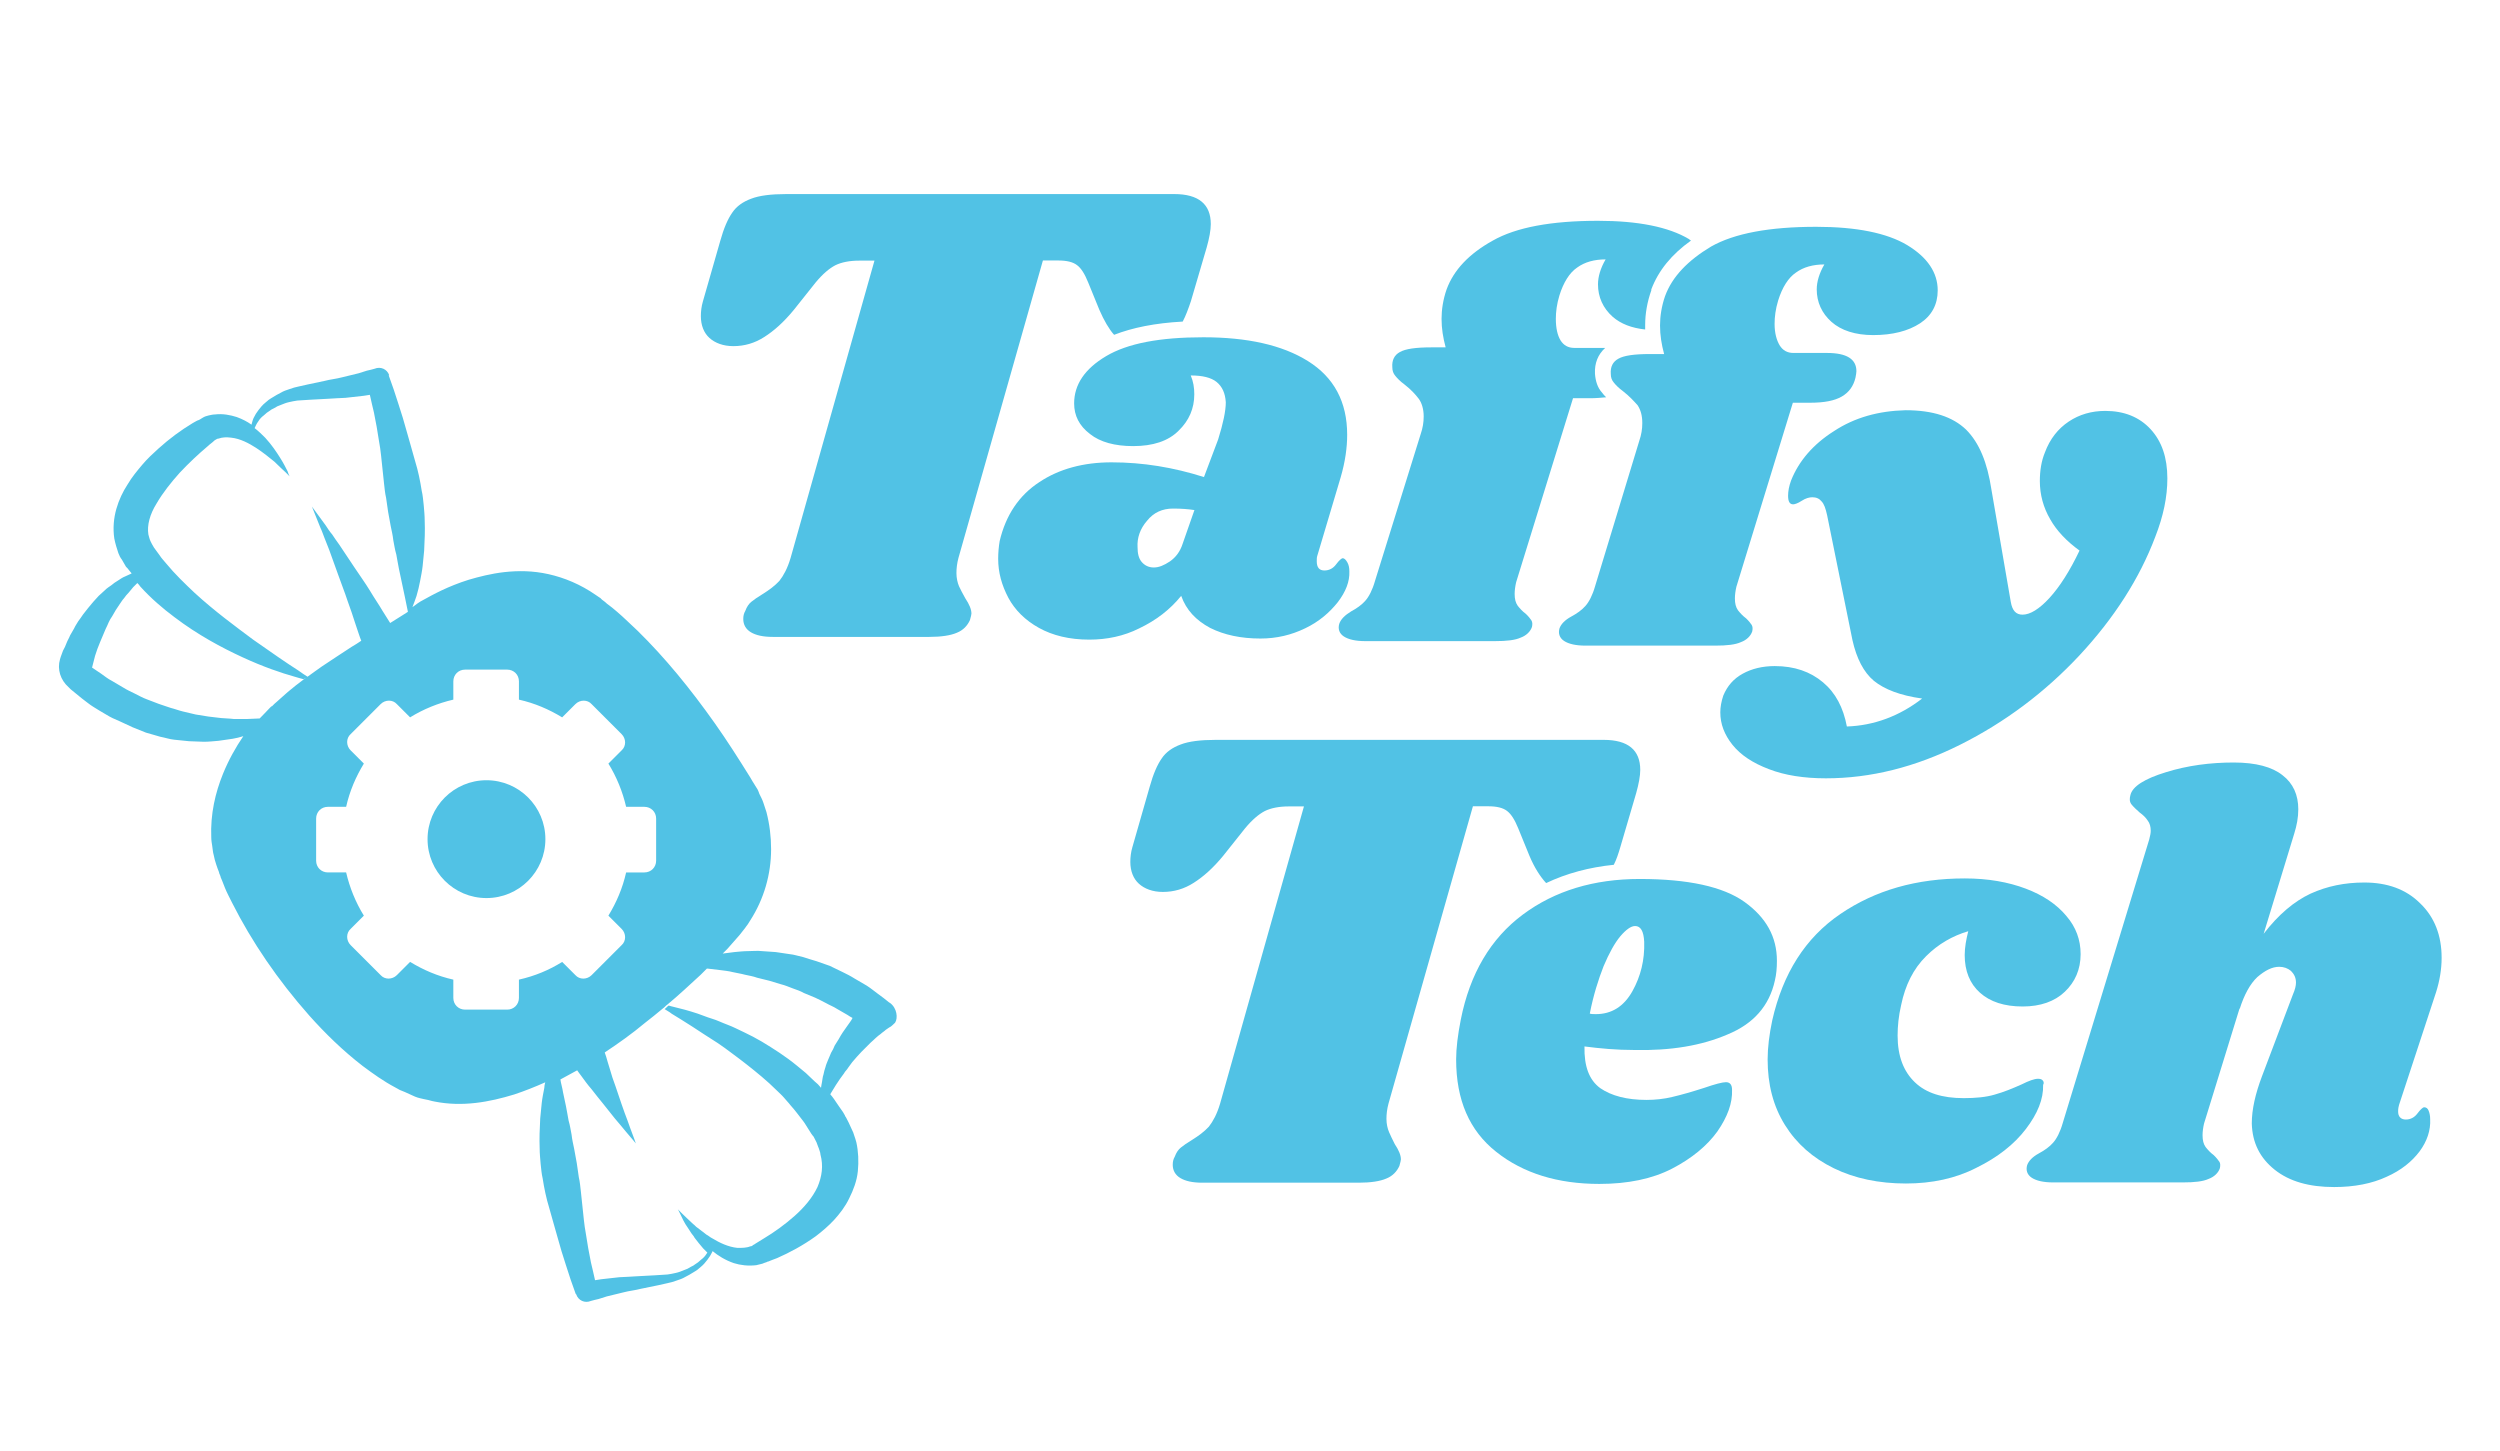 <?xml version="1.0" encoding="utf-8"?>
<!-- Generator: Adobe Illustrator 25.0.1, SVG Export Plug-In . SVG Version: 6.00 Build 0)  -->
<svg version="1.1" id="Layer_1" xmlns="http://www.w3.org/2000/svg" xmlns:xlink="http://www.w3.org/1999/xlink" x="0px" y="0px"
	 viewBox="0 0 1833.1 1064" style="enable-background:new 0 0 1833.1 1064;" xml:space="preserve">
<style type="text/css">
	.st0{fill:#51C2E5;}
</style>
<g>
	<path class="st0" d="M652.6,735.4l-0.7-0.4c-2.6-2.2-5.2-4.1-8.2-6.3c-2.6-1.9-5.2-4.1-8.2-6l-8.9-5.2c-3-1.9-6-3.4-8.9-4.8
		c-3-1.5-6.3-3-9.3-4.5l-9.7-3.4c-3.4-1.1-6.7-1.9-9.7-3c-3.4-0.7-6.7-1.9-10.1-2.2l-10.1-1.5l-10.1-0.7c-3.4-0.4-6.7,0-10.1,0
		c-3.4,0-6.7,0.4-10.1,0.7c-3,0.4-6,0.7-8.6,1.1c1.1-1.1,2.2-2.2,3.4-3.4c3-3.4,6-6.7,8.9-10.1c1.5-1.9,3-3.7,4.1-5.2
		c0.7-1.1,1.1-1.5,1.9-2.6l1.9-3c10.1-15.7,15.3-33.9,15.3-52.2c0-9.3-1.1-18.3-3.4-27.2c-0.7-2.2-1.5-4.5-2.2-6.7s-1.9-4.5-3-6.7
		l-0.7-1.9l-0.7-1.5l-1.9-3l-0.4-0.7l-0.7-1.1l-0.7-1.1l-1.5-2.6c-8.6-13.8-17.1-27.2-26.1-39.9c-17.9-25.3-36.5-48.1-56.6-67.8
		c-5.2-4.8-10.1-9.7-14.9-13.8c-2.6-2.2-4.8-4.1-7.5-6c-1.1-1.1-2.2-1.9-3.7-3l-0.4-0.4c0,0-0.7-0.7-0.4-0.4l-0.4-0.4l-1.1-0.7
		l-2.2-1.5c-11.2-7.8-23.1-12.7-34.7-15.3c-11.6-2.6-22.4-2.6-32.4-1.5c-9.7,1.1-18.6,3.4-26.1,5.6c-15.3,4.8-26.1,10.8-33.5,14.9
		c-1.5,0.7-2.6,1.5-3.7,2.2l-4.1,3c1.1-2.6,1.9-5.2,3-8.2c1.1-3.7,1.9-7.1,2.6-10.8c0.7-3.7,1.5-7.5,1.9-11.2s0.7-7.5,1.1-11.2
		c0.4-7.5,0.7-14.9,0.4-22c0-3.7-0.4-7.5-0.7-11.2c-0.4-3.7-0.7-7.5-1.5-10.8c-1.1-7.1-2.6-14.5-4.8-21.6c-1.9-7.1-4.1-14.2-6-21.2
		c-1.9-7.1-4.1-14.2-6.3-20.9c-2.2-7.1-4.5-13.8-7.1-20.9h0.4c-1.5-4.5-6.3-6.7-10.8-4.8l-2.6,0.7l-3,0.7l-6,1.9l-12.3,3
		c-4.1,1.1-8.6,1.5-12.7,2.6l-12.3,2.6l-6.7,1.5c-2.2,0.4-4.5,1.1-6.7,1.9c-2.2,0.7-4.5,1.5-6.3,2.6c-2.2,1.1-4.1,2.2-6,3.4
		c-1.1,0.7-1.9,1.1-3,1.9c-0.7,0.7-1.9,1.5-2.6,2.2c-1.9,1.5-3.4,3.4-4.8,5.2c-1.5,1.9-2.6,3.7-3.7,6c-0.7,1.5-1.1,3.4-1.5,4.8
		c-3-2.2-6.7-4.1-10.8-5.6c-4.8-1.5-10.1-2.6-16-1.9c-1.5,0-3,0.4-4.5,0.7c-1.5,0.4-3,0.7-4.8,1.9c-1.1,0.7-2.2,1.5-3.7,1.9
		c-1.1,0.7-2.2,1.1-3.4,1.9c-8.6,5.2-16.8,11.2-25,18.6c-4.1,3.7-8.2,7.5-11.9,11.9s-7.5,8.9-10.8,14.5c-3.4,5.2-6.3,11.2-8.2,17.9
		s-2.6,14.2-1.5,21.6c0.7,3.7,1.9,7.5,3,10.8c0.7,1.9,1.5,3.4,2.6,4.8l1.5,2.6l1.1,1.9l0.4,0.7l0.4,0.4l0.7,0.7l1.5,1.9
		c0.4,0.7,1.1,1.1,1.5,1.9c-1.5,0.7-3.4,1.5-4.8,2.2c-1.9,0.7-3.4,1.9-5.2,3c-1.9,1.1-3.4,2.2-4.8,3.4c-1.5,1.1-3.4,2.2-4.8,3.7
		l-4.5,4.1c-1.5,1.5-2.6,3-4.1,4.5c-2.6,3-5.2,6.3-7.5,9.3c-1.1,1.5-2.2,3.4-3.4,4.8c-1.1,1.9-2.2,3.4-3,5.2c-1.1,1.9-1.9,3.4-3,5.2
		c-0.7,1.9-1.9,3.7-2.6,5.6s-1.5,3.7-2.6,5.6c-0.7,2.2-1.5,3.7-2.2,6.3c-2.2,7.5,0.4,15.3,6.3,20.5l1.5,1.5c2.6,2.2,5.6,4.5,8.2,6.7
		c3,2.2,5.6,4.5,8.6,6.3c3,1.9,6,3.7,9.3,5.6c3,1.9,6.3,3.4,9.7,4.8c3.4,1.5,6.3,3,9.7,4.5l9.7,3.9c3.4,1.1,7.1,1.9,10.4,3
		c3.7,0.7,7.1,1.9,10.4,2.2l10.8,1.1l10.8,0.4c3.7,0,7.1-0.4,10.8-0.7c3.4-0.4,7.1-1.1,10.4-1.5c2.6-0.4,5.2-1.1,7.8-1.9
		c-5.6,8.2-10.8,17.5-14.9,27.6c-5.6,13.8-9.3,29.4-8.6,46.6c0,2.2,0.4,4.5,0.7,6.3c0.4,2.2,0.4,4.5,1.1,6.7
		c0.4,2.2,1.1,4.8,1.9,7.1c0.7,1.9,1.1,3.4,1.9,5.2l0.4,1.5l0.4,0.7c-0.4-0.7,0.4,1.1,0.4,1.1v0.4l1.1,2.6c0.7,1.9,1.5,3.7,2.2,5.6
		c1.5,3.7,3.4,7.1,5.2,10.8c14.5,28.7,33.5,56.6,56.6,82.7c11.6,13,24.6,25.7,39.1,36.9c7.5,5.6,15.3,11.2,23.8,15.7
		c1.1,0.7,2.2,1.1,3.4,1.9l3.7,1.5l7.5,3.4c1.5,0.7,2.2,0.7,3.4,1.1l3,0.7l3.4,0.7l2.6,0.7l1.9,0.4c20.5,4.1,40.2,0.4,58.5-5.2
		c7.8-2.6,15.3-5.6,22.7-8.9c-0.4,1.5-0.7,2.6-0.7,4.1c-0.7,3.7-1.5,7.5-1.9,11.2s-0.7,7.5-1.1,11.2c-0.4,7.5-0.7,14.9-0.4,22
		c0,3.7,0.4,7.5,0.7,11.2c0.4,3.7,0.7,7.5,1.5,10.8c1.1,7.1,2.6,14.5,4.8,21.6c1.9,7.1,4.1,14.2,6,21.2c1.9,7.1,4.1,14.2,6.3,20.9
		c2.2,7.1,4.5,13.8,7.1,20.9l0.4,0.4c1.5,4.5,6.3,6.7,10.8,4.8l2.6-0.7l3-0.7l6-1.9l12.3-3c4.1-1.1,8.6-1.5,12.7-2.6l12.7-2.6
		l6.7-1.5c2.2-0.4,4.5-1.1,6.7-1.9c2.2-0.7,4.5-1.5,6.3-2.6c2.2-1.1,4.1-2.2,6-3.4c1.1-0.7,1.9-1.1,3-1.9c0.7-0.7,1.9-1.5,2.6-2.2
		c1.9-1.5,3.4-3.4,4.8-5.2s2.6-3.7,3.7-6c0,0,0,0,0-0.4c4.1,3.4,9.3,6.7,15.7,8.9c4.8,1.5,10.4,2.2,16.4,1.5c1.5-0.4,3-0.7,4.5-1.1
		c0.7-0.4,1.9-0.7,3-1.1c0.7-0.4,1.5-0.7,1.1-0.4c1.9-0.7,4.5-1.9,6.7-2.6c9.3-4.1,19-9.3,28.3-16c4.5-3.4,9.3-7.5,13.4-11.9
		c4.1-4.5,8.2-9.7,11.2-16c3-6,5.6-12.7,6.3-19.8s0.4-14.5-1.1-21.2c-0.4-1.9-1.1-3.4-1.5-4.8c-0.4-1.5-1.1-3.4-1.9-4.8l-2.2-4.8
		l-1.9-3.7l-0.4-0.7l-0.4-0.4V818l-0.4-0.7l-1.1-1.9l-2.6-3.7c-1.9-2.6-3.4-5.2-5.2-7.5c-0.4-0.7-1.1-1.1-1.5-1.9
		c1.5-2.2,2.6-4.5,4.1-6.7c1.1-1.5,1.9-3,3-4.5l3-4.1c0.7-1.5,2.2-2.6,3-4.1c1.1-1.5,1.9-2.6,3-4.1c2.2-2.6,4.5-5.2,6.7-7.5l3.4-3.4
		c1.1-1.1,2.2-2.2,3.4-3.4s2.6-2.2,3.7-3.4c1.1-1.1,2.6-2.2,3.7-3c1.1-1.1,2.6-1.9,3.7-3c1.1-0.7,2.6-1.9,3.4-2.2
		c1.1-0.7,2.2-1.9,3.4-3C658.5,746.6,657.8,739.2,652.6,735.4z M211,507.4c-2.2,1.9-4.1,3.7-6.3,5.6c-1.1,1.1-2.2,1.9-3.4,3
		l-1.5,1.5l-0.4,0.4H199c0,0,0,0-0.4,0.4l-0.7,0.7c-2.6,2.6-4.8,5.2-7.5,7.8c-3,0-6,0.4-9.3,0.4c-3.4,0-6.3,0-9.7,0
		c-3-0.4-6.3-0.4-9.3-0.7c-3-0.4-6.3-0.7-9.3-1.1l-9.3-1.5l-9.3-2.2c-3-0.7-6-1.9-8.9-2.6c-3-1.1-6-1.9-8.9-3l-8.9-3.4
		c-3-1.1-5.6-2.6-8.6-4.1s-5.6-2.6-8.6-4.5l-8.3-4.9c-3-1.5-5.2-3.4-7.8-5.2l-6.7-4.5c0.7-3,1.5-5.6,2.2-8.6
		c1.1-3.4,2.2-6.7,3.7-10.1s2.6-6.3,4.1-9.7c0.7-1.5,1.5-3,2.2-4.8c0.7-1.5,1.5-3,2.6-4.5l2.6-4.5l3-4.5c1.1-1.5,1.9-3,3-4.1
		c1.1-1.5,2.2-3,3.4-4.1l3.4-4.1c1.1-1.1,1.9-1.9,3-3c0.7,0.7,1.5,1.5,2.2,2.6c7.8,8.6,16.4,16,25,22.4c17.1,13,34.7,22.4,49.9,29.4
		c15.3,7.1,28.7,11.6,38,14.2c2.6,0.7,4.8,1.5,6.7,1.9c0.9-0.5,1.5-0.8,2.1-1.1c-0.5,0.3-1,0.7-1.7,1.1
		C218.8,501,215.1,504,211,507.4z M225.5,496.2c-1.9-1.1-4.5-3-7.1-4.8c-8.2-5.2-19.4-13-32.8-22.4c-13-9.7-28.3-20.9-42.9-34.3
		c-7.1-6.7-14.5-13.8-20.9-21.6c-1.5-1.9-3.4-3.7-4.8-6c-0.7-1.1-1.5-1.9-2.2-3l-1.9-2.6l-1.1-1.9l-0.4-0.7
		c-0.4-0.7-0.7-1.5-1.1-2.2c-0.7-1.5-1.1-3.4-1.5-4.8c-1.1-6.7,1.1-14.9,6-22.7c4.5-7.8,10.8-15.7,17.1-22.7
		c6.7-7.1,13.4-13.4,20.5-19.4c1.5-1.5,3.4-2.6,4.8-4.1c0,0,0.7-0.4,1.1-0.7c0.7-0.4,1.1-0.7,1.9-0.7c3-1.1,6-1.1,9.3-0.7
		c6.7,0.7,13,4.1,18.3,7.5c5.2,3.4,9.7,7.1,13.4,10.1c3.4,3.4,6.3,6,8.2,7.8c1.9,1.9,3,3,3,3s-0.7-1.1-1.5-3.7
		c-1.1-2.2-3-6-5.6-10.1s-6-9.3-10.8-14.5c-2.2-2.2-4.8-4.8-7.8-7.1c0.7-1.5,1.5-3.4,2.6-4.8c1.1-1.9,2.6-3.4,4.1-4.5
		c1.5-1.5,3-2.6,4.8-3.7c0.7-0.7,1.9-1.1,2.6-1.5c0.7-0.4,1.9-1.1,2.6-1.5c1.9-0.7,3.7-1.5,5.6-2.2c1.9-0.7,4.1-1.1,6-1.5
		s4.1-0.7,6-0.7l6.3-0.4l13-0.7c4.5-0.4,8.6-0.4,13-0.7l13.4-1.5l4.5-0.7c1.1,4.5,1.9,8.9,3,13c1.5,7.1,2.6,13.8,3.7,20.9
		c0.7,3.4,1.1,7.1,1.5,10.4c0.4,3.4,0.7,7.1,1.1,10.4l1.1,10.4c0.4,3.4,0.7,7.1,1.5,10.4c0.4,3.4,1.1,7.1,1.5,10.4l1.9,10.4
		c0.7,3.4,1.5,6.7,1.9,10.4c0.7,3.4,1.1,6.7,2.2,10.4c0.7,3.4,1.1,6.7,1.9,10.4c0.7,3.4,1.5,7.1,2.2,10.4c0.7,3.4,1.5,7.1,2.2,10.4
		c0.7,3.4,1.5,7.1,2.2,10.8c-1.5,1.1-6,3.7-13,8.2c-1.5-2.2-3.4-5.6-5.6-8.9c-2.6-4.5-6-9.3-9.3-14.9c-3.4-5.6-7.5-11.2-11.2-16.8
		c-3.7-5.6-7.5-11.2-11.2-16.8c-1.9-2.6-3.7-5.2-5.2-7.5c-1.9-2.2-3.4-4.5-4.8-6.7c-6-8.2-10.1-13.8-10.1-13.8s2.6,6.3,6.3,15.7
		c1.1,2.2,1.9,4.8,3,7.5c1.1,2.6,2.2,5.6,3.4,8.6c2.2,6,4.5,12.3,6.7,18.6c2.2,6.3,4.8,12.7,6.7,18.6c2.2,6,4.1,11.6,5.6,16.4
		c1.9,5.6,3.4,10.4,4.5,13c-2.2,1.5-4.5,3-7.1,4.5c-6.7,4.5-13.8,8.9-22,14.5C232.6,491,229.2,493.6,225.5,496.2z M380.5,718.3v13.4
		c0,4.8-3.7,8.6-8.6,8.6H341c-4.8,0-8.6-3.7-8.6-8.6v-13.4c-11.6-2.6-22-7.1-31.7-13L291,715c-3.4,3.4-8.9,3.4-11.9,0l-22-22
		c-3.4-3.4-3.4-8.9,0-11.9l9.7-9.7c-6-9.7-10.4-20.5-13-31.7h-13.4c-4.8,0-8.6-3.7-8.6-8.6v-30.9c0-4.8,3.7-8.6,8.6-8.6h13.4
		c2.6-11.6,7.1-22,13-31.7l-9.7-9.7c-3.4-3.4-3.4-8.9,0-11.9l22-22c3.4-3.4,8.9-3.4,11.9,0l9.7,9.7c9.7-6,20.5-10.4,31.7-13v-13.4
		c0-4.8,3.7-8.6,8.6-8.6h30.9c4.8,0,8.6,3.7,8.6,8.6V513c11.6,2.6,22,7.1,31.7,13l9.7-9.7c3.4-3.4,8.9-3.4,11.9,0l22,22
		c3.4,3.4,3.4,8.9,0,11.9l-9.7,9.7c6,9.7,10.4,20.5,13,31.7h13.4c4.8,0,8.6,3.7,8.6,8.6v30.9c0,4.8-3.7,8.6-8.6,8.6h-13.4
		c-2.6,11.6-7.1,22-13,31.7l9.7,9.7c3.4,3.4,3.4,8.9,0,11.9l-22,22c-3.4,3.4-8.9,3.4-11.9,0l-9.7-9.7
		C402.9,711.2,392.1,715.7,380.5,718.3z M621.3,752.2c-2.2,3-4.5,6.3-6.3,9.7l-3,4.8c-0.7,1.9-1.5,3.4-2.6,5.2
		c-0.7,1.9-1.5,3.4-2.2,5.2c-0.7,1.9-1.5,3.4-1.9,5.2c-0.7,1.9-1.1,3.7-1.5,5.6c-0.7,1.9-0.7,3.7-1.1,5.6c-0.4,1.5-0.4,2.6-0.7,4.1
		c-1.5-1.9-3-3.4-4.8-4.8c-2.2-1.9-4.1-4.1-6.3-6s-4.5-3.7-6.3-5.2c-8.6-7.1-17.5-12.7-26.1-17.9c-4.5-2.6-8.6-4.8-12.7-6.7
		c-4.1-1.9-8.2-4.1-12.3-5.6s-7.8-3.4-11.6-4.5c-3.7-1.1-7.1-2.6-10.4-3.7c-6.7-2.2-12.3-3.7-17.1-4.8c-1.5-0.4-3-0.7-4.1-1.1
		c-1.1,0.7-1.9,1.9-3,2.6c1.5,1.1,3.4,1.9,5.2,3.4c4.1,2.6,9.3,5.6,14.9,9.3c5.6,3.7,11.9,7.8,19,12.3c3.4,2.2,6.7,4.8,10.4,7.5
		c3.4,2.6,7.1,5.2,10.8,8.2c7.1,5.6,14.9,11.9,22,19c1.9,1.9,3.7,3.4,5.2,5.2c1.5,1.9,3.4,3.7,4.8,5.6c3.4,3.7,6.3,7.8,9.3,11.6
		c1.5,1.9,2.6,4.1,4.1,6.3l1.9,3l1.1,1.5l0.4,0.4l0.4,0.7l1.9,3.7l1.1,3c0.4,0.7,0.7,1.9,1.1,3c0.4,1.1,0.7,2.2,0.7,3
		c2.2,8.2,1.1,16-2.2,23.8c-3.7,7.8-9.7,14.9-16.8,21.2s-14.9,11.9-22.4,16.4c-1.9,1.1-3.7,2.2-6,3.7c-1.1,0.7-1.5,1.1-1.9,1.1
		c0,0,0,0-0.4,0.4s-1.1,0.7-1.9,0.7c-2.6,1.1-6,1.1-9.3,1.1c-6.7-0.7-13-3.7-18.6-7.1c-1.5-0.7-2.6-1.9-4.1-2.6
		c-1.1-0.7-2.2-1.9-3.4-2.6c-1.1-0.7-2.2-1.9-3.4-2.6c-1.1-0.7-1.9-1.9-3-2.6c-3.7-3.4-6.3-6-8.2-7.8s-3-3-3-3s0.7,1.1,1.9,3.7
		c1.1,2.2,2.6,6,5.6,10.1c0.7,1.1,1.5,2.2,2.2,3.4s1.9,2.2,2.6,3.7c1.9,2.6,4.1,5.2,6.3,7.8c1.1,1.1,1.9,1.9,3,3
		c0,0.4-0.4,0.7-0.4,0.7c-1.1,1.9-2.6,3.4-4.1,4.5c-1.5,1.5-3,2.6-4.8,3.7c-0.7,0.7-1.9,1.1-2.6,1.5s-1.9,1.1-2.6,1.5
		c-1.9,0.7-3.7,1.5-5.6,2.2s-4.1,1.1-6,1.5s-4.1,0.7-6,0.7l-6.3,0.4l-13,0.7c-4.5,0.4-8.6,0.4-13,0.7l-13.4,1.5l-4.5,0.7
		c-1.1-4.5-1.9-8.9-3-13c-1.5-7.1-2.6-13.8-3.7-20.9c-0.7-3.4-1.1-7.1-1.5-10.4c-0.4-3.4-0.7-7.1-1.1-10.4l-1.1-10.4
		c-0.4-3.4-0.7-7.1-1.5-10.4c-0.4-3.4-1.1-7.1-1.5-10.4l-1.9-10.4c-0.7-3.4-1.5-6.7-1.9-10.4c-0.7-3.4-1.1-6.7-2.2-10.4
		c-0.7-3.4-1.1-6.7-1.9-10.4c-0.7-3.4-1.5-7.1-2.2-10.4c-0.4-3-1.5-6.3-1.9-9.3c4.1-2.2,8.2-4.5,12.3-6.7c0.7,1.1,1.9,2.6,3,4.1
		c2.2,3,4.5,6.3,7.5,9.7c2.6,3.4,5.6,7.1,8.6,10.8s6,7.5,8.6,10.8c3,3.4,5.6,6.7,7.8,9.3c4.5,5.2,7.5,8.9,7.5,8.9s-1.5-4.5-4.1-11.2
		c-1.1-3.4-2.6-7.1-4.1-11.2c-1.5-4.1-3-8.6-4.5-13c-1.5-4.5-3-8.9-4.5-13c-1.1-4.1-2.6-8.2-3.4-11.2c-0.7-2.6-1.5-5.2-2.2-7.1
		c10.1-6.7,20.1-13.8,29.4-21.6c4.5-3.4,8.9-7.1,13.4-10.8c1.1-0.7,1.9-1.9,3-2.6c8.6-7.1,16.4-14.5,24.6-22c1.5-1.5,3-3,4.5-4.5
		h0.4c3.4,0.4,6.3,0.7,9.3,1.1c3,0.4,6.3,0.7,9.3,1.5c3,0.7,6,1.1,8.9,1.9c3,0.7,6,1.1,8.9,2.2l8.9,2.2l8.6,2.6c3,0.7,5.6,1.9,8.6,3
		s5.6,1.9,8.2,3.4l8.2,3.4c2.6,1.1,5.2,2.6,8.2,4.1c2.6,1.5,5.6,2.6,7.8,4.1l7.8,4.5c1.1,0.7,2.2,1.5,3.7,2.2
		C624.2,748.5,622.7,750,621.3,752.2z"/>
	<path class="st0" d="M866.1,436.9c3.7,10.4,10.8,17.9,21.2,23.5c10.4,5.2,22.7,7.8,36.9,7.8c11.9,0,22.7-2.6,32.8-7.5
		c10.1-4.8,17.9-11.6,23.8-19c6-7.8,8.9-15.3,8.6-22.7c0-2.6-0.4-4.8-1.5-6.7s-2.2-3-3.4-3c-0.7,0-2.6,1.5-4.8,4.5s-5.2,4.5-8.6,4.5
		c-3.7,0-5.6-2.2-5.6-6.7c0-1.5,0-3,0.4-4.1l17.1-57.4c3.4-11.6,4.8-22,4.8-31.3c0-24.2-9.7-42.1-28.7-54s-44.7-17.5-76.8-17.5
		c-32,0-55.5,4.5-71.2,13.8c-15.7,9.3-23.5,20.9-23.5,34.7c0,8.9,3.7,16.4,11.6,22.4c7.5,6,18.3,8.9,31.7,8.9
		c14.5,0,25.7-3.7,33.2-11.2c7.8-7.5,11.6-16.4,11.6-26.8c0-4.8-0.7-9.3-2.6-13.8c8.6,0,14.9,1.5,19,4.8c4.1,3.4,6.3,8.2,6.7,14.9
		c0,6.3-1.9,15.3-5.6,27.2l-10.4,27.6c-22.4-7.1-44.7-10.8-67.8-10.8c-20.5,0-38.4,4.8-52.9,14.5c-14.9,9.7-24.6,24.2-29.1,43.2
		c-0.7,4.1-1.1,8.6-1.1,13c0,10.1,2.6,19.4,7.5,28.7c4.8,8.9,12.3,16.4,22.4,22c10.1,5.6,22.4,8.6,36.9,8.6c13,0,25.3-2.6,36.5-8.2
		C847.8,454.8,857.9,447,866.1,436.9z M841.1,381.8c4.8-6,11.2-8.9,19-8.9c6,0,11.2,0.4,15.7,1.1l-8.6,24.6c-1.9,6-5.2,10.1-9.3,13
		c-4.5,3-8.2,4.5-11.9,4.5s-6.7-1.5-8.9-4.1s-3-6.3-3-10.8C833.7,394.5,835.9,387.7,841.1,381.8z"/>
	<path class="st0" d="M703.2,429.9c-1.1-2.6-1.9-6-1.9-9.7c0-3.4,0.4-7.1,1.5-11.2l61.9-218h11.2c6.3,0,10.8,1.1,13.8,3.4
		c3,2.2,5.6,6.3,8.2,12.7l8.2,20.1c3.4,7.8,7.1,14.2,10.8,18.3c13.4-5.2,29.8-8.6,50.3-9.7c2.2-4.1,4.1-9.3,6-14.9l11.6-39.5
		c1.9-6.7,3-12.7,3-17.1c0-14.5-8.9-22-26.8-22H576.5c-11.2,0-19.8,1.1-25.7,3.4c-6,2.2-10.8,5.6-13.8,10.1
		c-3.4,4.8-6.3,11.6-8.9,20.9L515.4,221c-1.1,3.7-1.5,7.5-1.5,10.8c0,6.7,2.2,12.3,6.3,16s10.1,6,17.5,6c8.2,0,15.7-2.2,22.7-6.7
		c7.1-4.5,14.2-10.8,21.6-19.8l16-20.1c5.2-6.3,10.1-10.4,14.5-12.7c4.5-2.2,10.4-3.4,17.5-3.4h11.2l-61.5,218
		c-2.2,7.5-5.2,13-8.2,16.8c-3.4,3.7-7.5,6.7-12.3,9.7c-3.7,2.2-6.3,4.1-8.2,5.6s-3.4,3.7-4.5,6.7c-1.1,1.9-1.5,3.7-1.5,6
		c0,4.1,1.9,7.5,5.6,9.7c3.7,2.2,8.9,3.4,16,3.4h114.8c8.9,0,15.7-1.1,20.1-3c4.8-1.9,7.8-5.2,9.7-9.3c0.7-2.6,1.1-4.1,1.1-4.8
		c0-3-1.5-6.7-4.5-11.2C705.8,435.1,704.4,432.5,703.2,429.9z"/>
	<path class="st0" d="M1220.9,217.1c-2.6,7.5-3.7,14.9-3.7,21.6c0,7.1,1.1,13.8,3,20.9h-10.4c-11.6,0-19,1.1-23.1,3.4
		c-4.1,2.2-6,6-5.6,11.2c0,2.6,0.7,4.5,2.2,6.3c1.5,1.9,3.7,4.1,6.7,6.3c4.8,3.7,8.2,7.5,10.8,10.4c2.2,3.4,3.4,7.5,3.4,13
		c0,4.5-0.7,8.6-2.2,13l-32.4,106.6c-1.9,6.7-4.5,11.6-7.1,14.5c-2.6,3-6.3,5.6-10.4,7.8c-4.8,2.6-7.5,5.6-8.6,8.6
		c-1.1,3.7,0,7.1,3.4,9.3c3.4,2.2,8.6,3.4,15.7,3.4h95c8.6,0,14.9-0.7,19-2.6c4.1-1.5,7.1-4.5,8.2-7.8c0.4-1.9,0.4-3.4-0.4-4.8
		c-0.7-1.1-2.2-3-4.1-4.8c-2.6-1.9-4.5-4.1-6-6c-1.5-2.2-2.2-4.8-2.2-8.6c0-2.6,0.4-5.6,1.1-8.6l41.4-134.9h12.7
		c10.4,0,17.9-1.5,23.1-4.5s8.6-7.5,10.1-13.8c0.4-2.2,0.7-3.7,0.7-4.8c0-8.9-7.1-13.4-21.6-13.4H1315c-4.5,0-7.8-1.9-10.1-5.6
		c-2.2-3.7-3.7-8.9-3.7-15.7c0-5.2,0.7-10.8,2.6-17.1c3-9.7,7.5-16.8,13-20.5c5.6-4.1,12.7-6,20.9-6c-3.7,6.3-5.6,12.7-5.6,18.3
		c0,9.3,3.7,17.5,10.8,23.8c7.1,6.3,17.5,9.7,30.6,9.7c14.2,0,25.7-3,34.3-8.6c8.6-5.6,13-13.8,13-24.2c0-13-7.5-24.2-22.4-33.2
		c-14.9-8.9-37.3-13.4-66.7-13.4c-34.3,0-60,4.8-77.1,14.5C1237.6,191,1226.1,202.9,1220.9,217.1z"/>
	<path class="st0" d="M982,457.4c-1.1,3.7,0,7.1,3.4,9.3c3.4,2.2,8.6,3.4,15.7,3.4h95c8.6,0,14.9-0.7,19-2.6
		c4.1-1.5,7.1-4.5,8.2-7.8c0.4-1.9,0.4-3.4-0.4-4.8c-0.7-1.1-2.2-3-4.1-4.8c-2.6-1.9-4.5-4.1-6-6c-1.5-2.2-2.2-4.8-2.2-8.6
		c0-2.6,0.4-5.6,1.1-8.6l41.7-134.9h12.7c4.1,0,8.2-0.4,11.6-0.7c-1.1-1.1-2.2-2.2-3-3.4c-3.4-3.7-4.8-8.6-5.2-13.8
		c-0.4-7.8,2.2-14.2,7.5-19h-22.7c-4.5,0-7.8-1.9-10.1-5.6c-2.2-3.7-3.4-8.9-3.4-15.7c0-5.2,0.7-10.8,2.6-17.1
		c3-9.7,7.5-16.8,13-20.5c5.6-4.1,12.7-6,20.9-6c-3.7,6.3-5.6,12.7-5.6,18.3c0,9.3,3.7,17.5,10.8,23.8c6,5.2,13.8,8.2,23.8,9.3
		c0-1.1,0-2.2,0-3.4c0-8.2,1.5-16.8,4.5-25.3v-0.4v-0.3c5.2-13.8,14.9-25.7,29.1-35.8c-0.7-0.4-1.1-0.7-1.5-1.1
		c-14.9-8.9-37.3-13.4-66.7-13.4c-34.3,0-60,4.8-77.1,14.5c-17.5,9.7-28.7,21.6-33.9,35.8c-2.6,7.5-3.7,14.9-3.7,21.6
		c0,7.1,1.1,13.8,3,20.9h-10.4c-11.6,0-19,1.1-23.1,3.4c-4.1,2.2-6,6-5.6,11.2c0,2.6,0.7,4.5,2.2,6.3c1.5,1.9,3.7,4.1,6.7,6.3
		c4.8,3.7,8.2,7.5,10.4,10.4s3.7,7.5,3.7,13c0,4.5-0.7,8.6-2.2,13L1008.2,426c-1.9,6.7-4.5,11.6-7.1,14.5c-2.6,3-6.3,5.6-10.4,7.8
		C986.1,451.1,983.1,454.1,982,457.4z"/>
	<path class="st0" d="M1344.6,316.2c-15.3,9.7-25.7,22-31.3,36.1c-1.5,4.1-2.2,7.8-2.2,11.2c0,4.1,1.1,6.3,3.7,6.3
		c1.1,0,3.4-0.7,6.3-2.6c2.9-1.9,5.6-2.6,7.8-2.6c3,0,5.2,1.1,6.7,3c1.9,1.9,3,5.2,4.1,10.1l18.6,91.7c3,13.4,8.2,23.5,15.7,29.8
		c7.8,6.3,19.4,10.8,35.4,13c-16.8,13-35.4,19.8-55.2,20.5c-2.6-13.8-8.2-24.6-17.5-32.4s-20.9-11.9-35.4-11.9
		c-8.9,0-16.8,1.9-23.5,5.6s-11.2,8.9-14.2,16c-1.5,4.5-2.2,8.6-2.2,12.3c0,8.6,3,16.4,8.9,23.8c6,7.5,14.9,13.4,26.8,17.9
		c11.6,4.5,25.7,6.7,41.7,6.7c32.8,0,65.6-8.2,98.4-24.6c32.8-16.4,62.2-38.4,87.6-65.6c25.3-27.2,44-56.3,55.5-86.8
		c6-15.3,8.9-29.4,8.9-42.9c0-15.3-4.1-27.2-12.3-36.1c-8.2-8.9-19.4-13.4-33.2-13.4c-10.1,0-19,2.6-26.8,7.8
		c-7.8,5.2-13.8,12.7-17.5,22.7c-2.6,6.3-3.7,13.4-3.7,20.9c0,10.1,2.6,19.4,7.5,27.9c4.8,8.6,12.3,16.4,21.6,23.1
		c-7.1,14.9-14.5,26.5-22,34.7s-14.2,12.3-19.8,12.3c-4.8,0-7.5-3-8.6-9.3l-14.2-82.4c-3-19.8-8.9-34.3-18.6-44
		c-9.7-9.3-24.2-14.2-44.3-14.2C1377.4,301.3,1359.9,306.1,1344.6,316.2z"/>
	<path class="st0" d="M1266.7,758.5c19-7.8,30.6-20.9,34.7-39.5c1.1-4.5,1.5-9.3,1.5-14.5c0-17.5-7.8-31.7-23.8-43.2
		c-15.7-11.2-41.4-16.8-76.8-16.8c-33.5,0-62.2,8.6-85.7,26.1s-38.8,43.2-45.5,77.1c-2.2,11.2-3.4,20.9-3.4,29.1
		c0,29.8,9.7,52.2,29.4,67.8c19.8,15.7,45.1,23.5,75.6,23.5c20.9,0,38.8-3.7,53.3-11.2s25.7-16.8,33.2-27.2
		c7.5-10.8,11.2-20.9,10.8-30.6c0-3.7-1.5-5.6-4.5-5.6c-2.6,0-8.2,1.5-15.7,4.1c-9.3,3-17.1,5.2-23.5,6.7c-6,1.5-12.7,2.2-19,2.2
		c-14.5,0-25.7-3-33.9-8.6c-8.2-6-11.9-16-11.6-30.6c11.6,1.5,23.5,2.6,36.5,2.6C1225,770.5,1247.7,766.7,1266.7,758.5z
		 M1170.2,743.6c-1.9,0-3.4,0-4.5-0.4c2.6-13.4,6.3-25,10.1-34.7c4.1-9.7,8.2-17.1,12.3-22c4.1-4.8,7.8-7.5,10.8-7.5
		c4.1,0,6.3,3.7,6.7,11.6c0.4,13.4-2.6,25.3-8.6,36.1C1190.7,738,1181.7,743.6,1170.2,743.6z"/>
	<path class="st0" d="M1018.5,830.1c-1.1-2.6-1.9-6-1.9-9.7c0-3.4,0.4-7.1,1.5-11.2l61.9-218h11.2c6.3,0,10.8,1.1,13.8,3.4
		s5.6,6.3,8.2,12.7l8.2,20.1c3.7,8.9,8.2,15.7,12.3,20.1c14.9-7.1,31.7-11.6,49.6-13.4c1.9-3.7,3.4-8.2,4.8-13l11.6-39.5
		c1.9-6.7,3-12.7,3-17.1c0-14.5-8.9-22-26.8-22H891.4c-11.2,0-19.8,1.1-25.7,3.4c-6,2.2-10.8,5.6-13.8,10.1
		c-3.4,4.8-6.3,11.6-8.9,20.9l-12.7,44.3c-1.1,3.7-1.5,7.5-1.5,10.8c0,6.7,2.2,12.3,6.3,16s10.1,6,17.5,6c8.2,0,15.7-2.2,22.7-6.7
		c7.1-4.5,14.2-10.8,21.6-19.8l16-20.1c5.2-6.3,10.1-10.4,14.5-12.7c4.5-2.2,10.4-3.4,17.5-3.4h11.2l-61.5,218
		c-2.2,7.5-5.2,13-8.2,16.8c-3.4,3.7-7.5,6.7-12.3,9.7c-3.7,2.2-6.3,4.1-8.2,5.6s-3.4,3.7-4.5,6.7c-1.1,1.9-1.5,3.7-1.5,6
		c0,4.1,1.9,7.5,5.6,9.7c3.7,2.2,8.9,3.4,16,3.4h114.8c8.9,0,15.7-1.1,20.1-3c4.8-1.9,7.8-5.2,9.7-9.3c0.7-2.6,1.1-4.1,1.1-4.8
		c0-3-1.5-6.7-4.5-11.2C1021.1,835.7,1019.6,832.7,1018.5,830.1z"/>
	<path class="st0" d="M1497.7,792.1c-0.7-0.7-1.5-1.1-3.4-1.1c-2.6,0-6.7,1.5-11.9,4.1c-6.7,3-13,5.6-19.8,7.5
		c-6.3,1.9-14.2,2.6-22.7,2.6c-15.7,0-27.6-3.7-35.8-11.6c-8.2-7.8-12.7-19-12.7-34.3c0-6.7,0.7-14.2,2.6-22.4
		c3-14.5,8.9-26.5,18.3-35.8c8.9-8.9,19.4-14.9,30.9-18.3c-1.5,6-2.6,11.9-2.6,17.5c0,11.6,3.7,20.9,11.2,27.6
		c7.5,6.7,17.9,10.1,31.3,10.1c13,0,23.5-3.7,30.9-10.8c7.5-7.1,11.6-16.4,11.6-27.6c0-10.4-3.4-19.8-10.4-27.9
		c-7.1-8.6-17.1-15.3-29.8-20.1c-12.7-4.8-27.6-7.5-44.7-7.5c-35.4,0-65.6,8.6-91.3,26.1c-25.7,17.5-42.1,43.6-49.9,77.9
		c-2.2,10.4-3.4,20.1-3.4,28.7c0,18.3,4.1,34.3,12.7,48.1s20.5,24.2,35.8,31.7s33.2,11.2,52.9,11.2c19,0,36.5-3.7,51.8-11.6
		c15.3-7.5,27.6-17.1,36.1-28.3c8.6-11.2,13-22,12.7-32.4C1498.9,794.3,1498.5,792.8,1497.7,792.1z"/>
	<path class="st0" d="M1786.2,727.6c2.6-8.2,4.1-16.8,4.1-25.3c0-16.4-5.2-29.8-15.7-39.9c-10.4-10.4-24.2-15.3-41-15.3
		c-14.2,0-27.2,2.6-39.5,8.2c-11.9,5.6-23.5,15.3-34.3,29.4l22.4-73.4c1.9-6,3-11.9,3-17.9c0-10.4-3.7-19-11.6-25
		c-7.5-6-19.4-9.3-35.8-9.3c-17.1,0-33.9,2.2-49.6,7.1c-15.7,4.8-24.6,10.4-26.1,16.8c-0.7,2.6-0.7,4.8,0.7,6.7c1.5,1.9,3.4,3.7,6,6
		c2.6,1.9,4.5,3.7,6,6c1.5,1.9,2.2,4.5,2.2,7.5c0,1.5-0.4,3.7-1.1,6.3l-63.4,207.9c-1.9,6.7-4.5,11.6-7.1,14.5
		c-2.6,3-6.3,5.6-10.4,7.8c-4.8,2.6-7.5,5.6-8.6,8.6c-1.1,3.7,0,7.1,3.4,9.3s8.6,3.4,15.7,3.4h95c8.6,0,14.9-0.7,19-2.6
		c4.1-1.5,7.1-4.5,8.2-7.8c0.4-1.9,0.4-3.7-0.4-4.8s-2.2-3-4.1-4.8c-2.6-1.9-4.5-4.1-6-6c-1.5-2.2-2.2-4.8-2.2-8.6
		c0-2.6,0.4-5.6,1.1-8.6l26.1-84.6v0.7c3.4-10.8,7.8-18.6,13-23.5c5.6-4.8,10.8-7.5,16-7.5c3.4,0,6.3,1.1,8.6,3
		c2.2,2.2,3.7,4.8,3.7,8.6c0,2.2-0.7,5.2-2.2,8.6l-22.7,60c-4.8,12.7-7.5,24.2-7.5,34.7c0.4,14.2,6,25.3,16.8,33.9
		c10.8,8.6,25.3,12.7,43.6,12.7c14.9,0,27.9-2.6,38.4-7.5c10.8-4.8,18.6-11.2,24.2-18.6c5.6-7.5,8.2-15.7,7.8-23.5
		c0-2.6-0.4-4.5-1.1-6.3c-0.7-1.9-1.9-2.6-3.4-2.6c-0.7,0-2.6,1.5-4.8,4.5c-2.2,3-5.2,4.5-8.6,4.5c-1.5,0-3-0.4-4.1-1.5
		s-1.5-2.6-1.5-4.5c0-2.2,0.4-3.7,0.7-4.8L1786.2,727.6z"/>
	<ellipse class="st0" cx="356.7" cy="615.3" rx="43.2" ry="43.2"/>
</g>
</svg>
